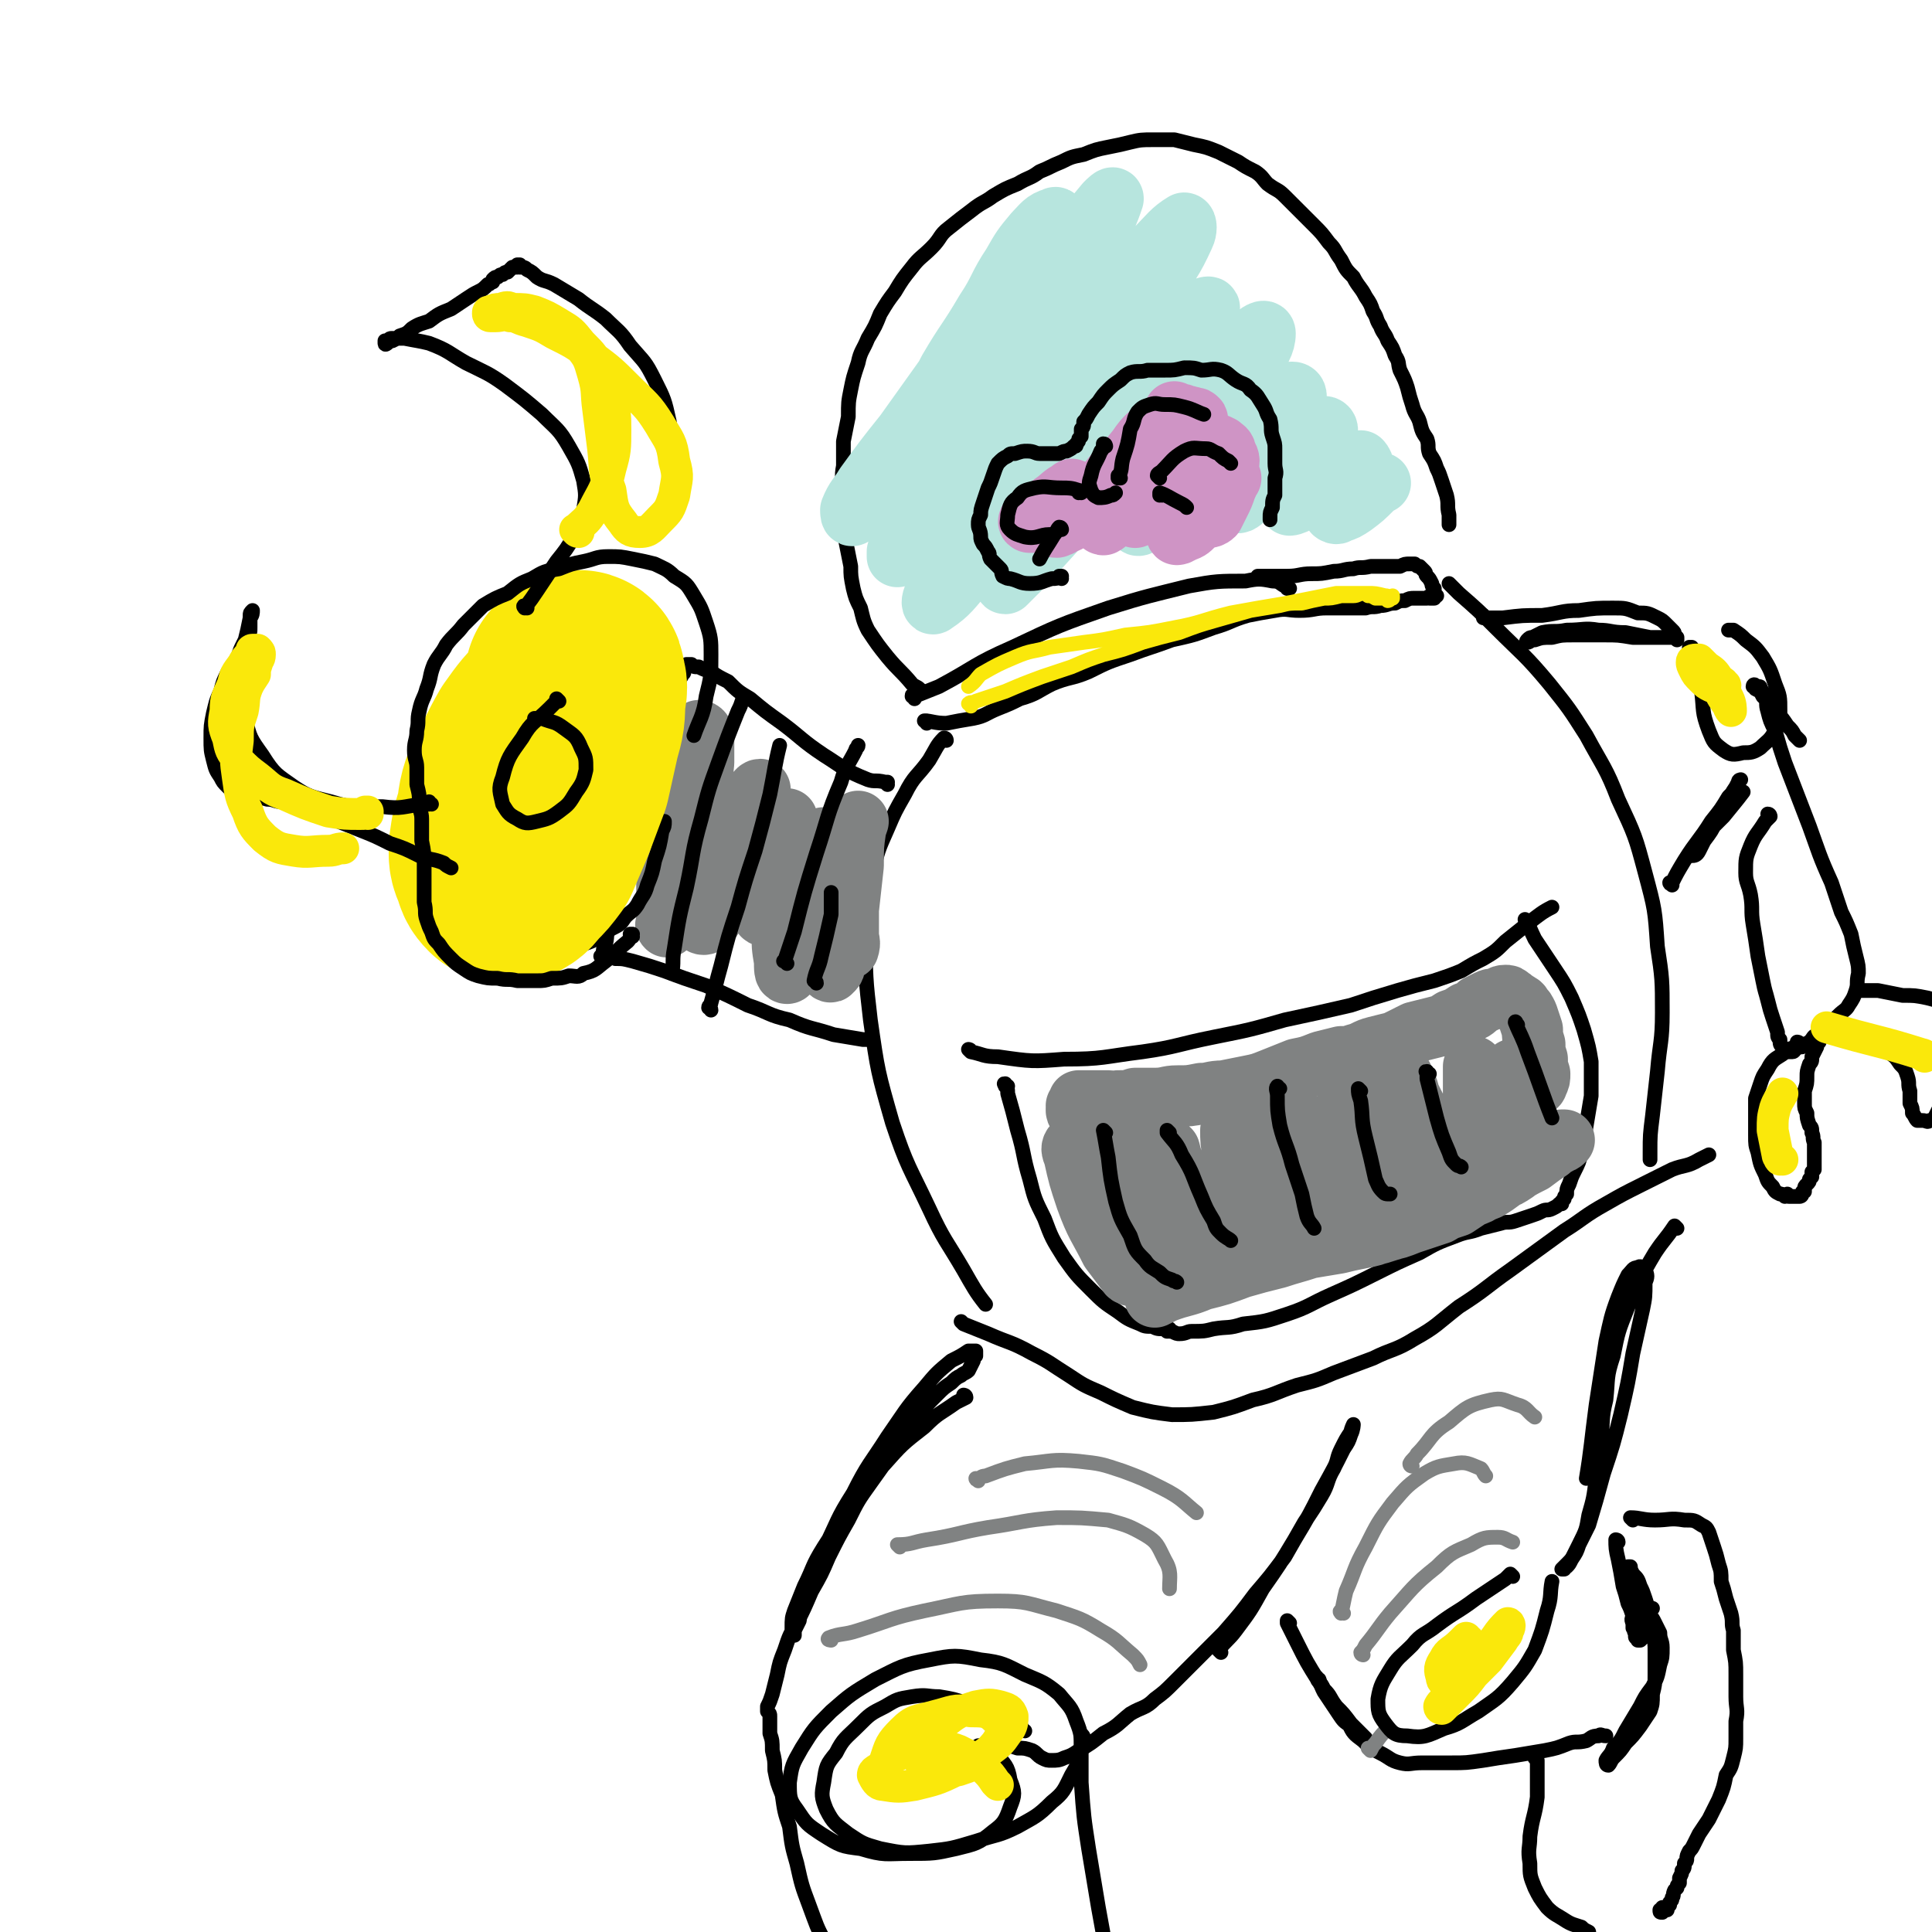 <svg viewBox='0 0 788 788' version='1.1' xmlns='http://www.w3.org/2000/svg' xmlns:xlink='http://www.w3.org/1999/xlink'><g fill='none' stroke='rgb(0,0,0)' stroke-width='6' stroke-linecap='round' stroke-linejoin='round'><path d='M373,285c0,-1 -1,-1 -1,-1 0,-1 0,0 1,0 5,-2 5,-2 10,-4 15,-8 14,-9 30,-16 19,-9 19,-9 39,-16 16,-5 17,-5 33,-9 11,-2 12,-2 23,-2 5,-1 6,-1 11,0 3,0 3,1 5,2 1,0 1,0 1,1 1,0 1,0 1,0 0,0 0,0 0,0 '/><path d='M378,295c0,-1 -1,-1 -1,-1 0,0 1,0 1,0 0,0 0,0 0,0 0,0 -1,0 -1,0 3,0 4,1 9,1 5,-1 5,-1 11,-2 5,-1 5,-2 10,-4 5,-2 5,-2 9,-4 7,-2 7,-3 13,-6 7,-3 8,-2 15,-5 8,-4 8,-4 17,-7 8,-3 9,-3 17,-6 9,-2 9,-2 17,-5 7,-2 7,-3 14,-5 5,-1 5,-1 11,-2 5,-1 5,0 10,0 6,0 6,-1 11,-1 4,0 4,0 9,0 4,0 4,0 7,0 3,-1 3,0 6,-1 3,0 3,-1 6,-1 2,-1 2,-1 4,-1 2,-1 2,-1 4,-1 2,0 2,0 3,0 1,0 1,0 2,0 1,-1 1,-1 1,0 1,0 1,0 2,0 0,0 0,0 0,0 0,0 0,0 0,0 0,-1 1,-1 1,-1 0,0 -1,0 -1,0 0,0 0,0 0,-1 0,0 0,0 0,-1 0,0 0,0 0,-1 -1,-1 -1,-1 -1,-2 -1,-2 -1,-2 -2,-3 -1,-1 0,-1 -1,-2 -1,-1 -1,-1 -2,-2 -1,0 -1,0 -2,-1 -1,0 -1,0 -2,0 -2,0 -2,0 -4,1 -3,0 -3,0 -5,0 -4,0 -4,0 -7,0 -4,1 -4,0 -7,1 -4,0 -4,1 -8,1 -5,1 -5,1 -9,1 -5,0 -5,1 -10,1 -3,0 -3,0 -7,0 -2,0 -2,0 -4,0 0,0 0,0 -1,0 '/><path d='M376,282c-1,0 -1,-1 -1,-1 -1,0 0,0 0,0 0,0 0,0 0,0 0,1 0,0 0,0 -1,0 0,1 0,0 -1,-1 -2,-1 -3,-2 -5,-6 -5,-5 -10,-11 -4,-5 -4,-5 -8,-11 -2,-4 -2,-5 -3,-9 -2,-4 -2,-4 -3,-8 -1,-5 -1,-5 -1,-9 -1,-5 -1,-5 -2,-10 0,-5 0,-5 -1,-10 0,-6 0,-6 0,-11 0,-5 -1,-5 0,-10 0,-5 0,-5 0,-10 1,-5 1,-5 2,-10 0,-6 0,-6 1,-11 1,-5 1,-5 3,-11 1,-5 2,-5 4,-10 3,-5 3,-5 5,-10 3,-5 3,-5 6,-9 3,-5 3,-5 7,-10 3,-4 4,-4 8,-8 4,-4 3,-5 7,-8 5,-4 5,-4 9,-7 5,-4 5,-3 9,-6 5,-3 5,-3 10,-5 5,-3 5,-2 9,-5 5,-2 4,-2 9,-4 4,-2 4,-2 9,-3 5,-2 5,-2 10,-3 5,-1 5,-1 9,-2 4,-1 5,-1 9,-1 4,0 4,0 9,0 4,1 4,1 8,2 5,1 5,1 10,3 4,2 4,2 8,4 3,2 3,2 7,4 3,2 3,3 5,5 4,3 4,2 7,5 3,3 3,3 6,6 3,3 3,3 6,6 3,3 3,3 6,7 3,3 2,3 5,7 2,4 2,4 5,7 2,4 3,4 5,8 2,3 2,3 3,6 2,3 1,3 3,6 1,3 2,3 3,6 2,3 2,3 3,6 2,3 1,3 2,6 2,4 2,4 3,7 1,4 1,4 2,7 1,4 2,4 3,7 1,4 1,4 3,7 1,3 0,3 1,6 2,3 2,3 3,6 1,2 1,2 2,5 1,3 1,3 2,6 1,4 0,4 1,8 0,2 0,2 0,4 '/></g>
<g fill='none' stroke='rgb(183,229,222)' stroke-width='25' stroke-linecap='round' stroke-linejoin='round'><path d='M373,182c0,0 0,-1 -1,-1 0,0 1,0 1,1 0,0 0,0 0,0 0,0 0,-1 -1,-1 0,0 1,1 1,1 2,-5 1,-6 3,-11 5,-10 6,-10 11,-20 7,-12 8,-12 15,-24 6,-9 5,-10 11,-19 4,-7 4,-7 9,-13 3,-3 4,-5 8,-6 1,-1 1,1 1,2 -2,6 -3,6 -7,12 -6,11 -6,11 -14,21 -10,13 -10,12 -21,25 -10,14 -10,14 -20,28 -8,10 -8,10 -16,21 -3,5 -4,5 -6,10 0,1 0,3 1,2 4,-2 5,-3 9,-7 10,-10 10,-10 18,-20 13,-15 13,-15 24,-30 13,-17 12,-17 24,-33 10,-13 10,-13 19,-25 4,-6 4,-6 9,-12 1,-1 3,-3 3,-2 -2,6 -3,8 -7,15 -8,15 -8,14 -16,28 -11,17 -11,17 -21,34 -11,17 -12,17 -23,34 -7,11 -7,11 -14,22 -4,5 -4,6 -7,11 0,1 0,2 0,2 4,-4 4,-5 8,-10 9,-11 9,-11 19,-23 13,-17 13,-17 26,-33 15,-18 15,-18 30,-35 11,-12 11,-12 22,-24 6,-6 7,-8 12,-11 1,0 1,3 0,5 -5,11 -6,11 -13,22 -12,19 -12,19 -25,37 -14,21 -15,20 -30,41 -11,15 -11,15 -23,31 -5,8 -6,8 -11,16 -1,2 -1,4 0,3 6,-4 7,-6 13,-13 13,-14 13,-15 26,-30 16,-18 16,-19 32,-37 13,-15 13,-15 26,-28 6,-7 6,-7 13,-12 1,-1 3,-1 2,0 -4,9 -5,10 -12,19 -11,17 -11,17 -24,34 -13,17 -13,16 -26,33 -8,9 -9,9 -17,19 -2,3 -5,7 -4,7 0,0 3,-3 7,-7 10,-11 10,-11 20,-22 15,-15 15,-15 30,-29 14,-15 14,-15 28,-29 8,-7 7,-7 16,-13 2,-2 5,-4 5,-2 0,4 -2,7 -6,13 -7,12 -8,12 -16,23 -8,12 -8,12 -16,23 -5,6 -5,6 -10,12 -2,3 -5,6 -4,7 0,1 3,-1 5,-3 8,-6 8,-6 14,-12 10,-10 10,-10 20,-19 8,-7 8,-8 16,-14 4,-4 5,-5 8,-6 2,0 2,2 1,4 -2,7 -3,7 -7,13 -4,9 -4,9 -9,17 -3,3 -3,3 -5,6 -2,2 -3,5 -2,5 1,0 3,-2 6,-5 5,-5 5,-5 11,-10 5,-6 5,-6 11,-11 3,-3 4,-4 7,-5 1,0 2,1 1,3 0,5 -1,5 -4,10 -2,5 -3,5 -6,10 -2,3 -2,3 -4,6 -1,1 -1,2 -1,3 1,0 3,-1 5,-2 4,-3 4,-3 8,-6 5,-3 5,-3 10,-6 3,-2 3,-3 6,-4 0,0 1,1 1,2 -1,3 -2,3 -4,6 -2,4 -2,4 -5,8 -1,2 -2,3 -3,5 0,0 1,1 2,0 3,-1 3,-1 6,-3 4,-3 4,-3 8,-7 1,-1 1,-1 3,-2 '/></g>
<g fill='none' stroke='rgb(0,0,0)' stroke-width='6' stroke-linecap='round' stroke-linejoin='round'><path d='M433,236c0,0 -1,-1 -1,-1 0,0 1,0 1,0 -2,1 -2,1 -4,1 -4,1 -4,2 -9,2 -4,0 -4,-1 -8,-2 -1,0 -1,0 -3,-1 -1,-2 0,-2 -1,-3 -1,-1 -1,-1 -2,-2 -1,-1 -1,-1 -2,-2 -1,-2 0,-2 -1,-3 -1,-2 -1,-2 -2,-3 -1,-2 -1,-2 -1,-3 0,-3 -1,-3 -1,-5 0,-2 0,-2 1,-4 0,-2 0,-2 1,-5 1,-3 1,-3 2,-6 1,-2 1,-2 2,-5 1,-3 1,-3 2,-5 2,-2 2,-2 4,-3 1,-1 1,-1 3,-1 3,-1 3,-1 5,-1 3,0 3,1 5,1 2,0 2,0 5,0 1,0 1,0 3,0 2,-1 2,-1 3,-1 2,-1 2,-1 3,-2 1,0 1,0 1,-1 1,-1 1,-1 1,-2 0,0 0,0 1,-1 0,-1 0,-1 0,-1 0,-1 0,-1 0,-2 1,-1 1,-1 1,-3 1,-1 1,-1 2,-3 2,-3 2,-3 4,-5 2,-3 2,-3 4,-5 2,-2 2,-2 5,-4 2,-2 2,-2 4,-3 3,-1 4,0 7,-1 3,0 3,0 7,0 4,0 4,0 8,-1 4,0 4,0 7,1 4,0 4,-1 8,0 3,1 3,2 6,4 3,2 4,1 6,4 3,2 3,3 5,6 2,3 1,3 3,6 1,4 0,4 1,7 1,3 1,3 1,5 0,3 0,3 0,6 0,3 1,3 0,6 0,3 0,3 0,7 -1,2 -1,2 -1,5 -1,2 -1,2 -1,4 0,1 0,1 0,1 '/></g>
<g fill='none' stroke='rgb(207,148,197)' stroke-width='25' stroke-linecap='round' stroke-linejoin='round'><path d='M421,213c-1,0 -1,-1 -1,-1 0,0 0,1 0,1 0,0 0,0 0,0 0,0 0,-1 0,-1 0,0 0,1 0,1 0,0 0,0 0,0 0,0 -1,0 0,-1 0,-1 1,0 3,-1 3,-3 3,-3 7,-6 3,-2 3,-3 7,-5 0,-1 1,0 1,1 0,3 -1,3 -3,6 -2,3 -2,2 -4,5 0,1 -1,1 -1,2 0,1 0,1 1,1 1,-1 1,0 2,-1 2,-1 3,-1 5,-3 4,-3 4,-4 8,-8 5,-5 5,-5 9,-10 5,-5 5,-5 9,-10 2,-3 3,-4 4,-5 0,0 0,1 0,2 -2,4 -2,4 -5,8 -3,7 -3,7 -6,13 -3,4 -3,4 -6,9 -1,2 -1,2 -1,3 -1,1 0,1 0,1 2,-1 2,-2 4,-4 3,-4 3,-4 6,-9 4,-4 4,-4 8,-9 3,-4 3,-4 6,-8 2,-2 3,-3 4,-4 1,0 1,1 0,2 -1,3 -1,3 -3,7 -2,5 -2,5 -5,10 -2,4 -2,4 -4,8 -1,1 -1,1 -2,2 -1,1 -1,2 -1,2 0,0 1,-2 2,-3 3,-3 3,-2 5,-5 4,-4 4,-4 8,-9 3,-3 3,-4 6,-7 2,-2 2,-3 4,-3 0,0 0,1 0,2 -1,4 -1,4 -3,8 -2,6 -2,6 -3,12 -1,4 -1,4 -2,8 0,2 -1,3 0,4 0,0 1,0 2,-1 3,-1 3,-1 5,-3 3,-4 3,-4 5,-8 3,-3 3,-3 6,-7 1,-1 1,-2 2,-3 1,-1 2,-1 2,-1 -1,1 -1,2 -2,4 -2,3 -2,3 -4,6 -1,2 -1,2 -2,3 0,2 -1,2 -1,3 0,0 1,0 2,-1 1,-2 1,-2 2,-4 2,-4 2,-4 3,-7 1,-4 1,-4 1,-8 0,-3 1,-3 -1,-6 0,-2 -1,-2 -2,-3 -2,-1 -2,-1 -4,-1 -1,-1 -1,0 -2,0 -1,-1 -2,0 -3,-1 0,-1 0,-1 0,-3 -1,-1 -1,-1 -1,-2 0,-1 0,-1 0,-1 1,-1 1,-1 0,-2 0,0 1,-1 0,-1 0,-1 -1,0 -1,0 -1,-1 -1,-1 -2,-1 -2,-1 -2,0 -3,-1 -2,0 -2,0 -3,-1 '/></g>
<g fill='none' stroke='rgb(0,0,0)' stroke-width='6' stroke-linecap='round' stroke-linejoin='round'><path d='M451,182c0,0 0,-1 -1,-1 0,1 0,2 -1,3 -2,5 -3,5 -4,10 -1,3 -1,3 0,6 1,2 1,2 3,3 2,0 3,0 5,-1 1,0 1,0 2,-1 '/><path d='M457,195c0,0 -1,-1 -1,-1 0,0 0,1 0,1 2,-4 1,-4 2,-8 2,-6 2,-6 3,-12 2,-3 1,-4 3,-7 2,-2 2,-2 5,-3 3,-1 3,0 6,0 4,0 4,0 8,1 4,1 5,2 8,3 '/><path d='M473,195c0,0 -1,-1 -1,-1 0,0 0,0 0,0 0,0 0,0 0,0 1,1 0,0 0,0 0,-1 1,-1 2,-2 4,-4 4,-5 9,-8 4,-2 4,-1 9,-1 2,0 2,1 5,2 2,2 2,2 4,3 0,0 0,0 1,1 '/><path d='M474,202c0,0 -1,0 -1,-1 0,0 0,1 0,1 0,0 0,0 0,0 1,0 0,0 0,-1 0,0 0,1 0,1 0,0 0,0 0,0 1,0 0,-1 0,-1 3,1 4,2 8,4 2,1 2,1 3,2 '/><path d='M441,201c0,0 -1,-1 -1,-1 0,0 0,0 0,1 0,0 0,0 0,0 1,0 1,-1 0,-1 -3,-1 -4,-1 -7,-1 -6,0 -6,-1 -11,0 -4,1 -5,1 -7,4 -3,2 -3,3 -4,7 0,3 -1,4 1,6 2,2 3,2 6,3 5,1 6,-1 10,-1 '/><path d='M433,216c0,0 -1,0 -1,-1 0,0 1,1 1,1 0,0 0,0 0,0 0,0 -1,0 -1,-1 0,0 1,1 1,1 0,0 0,0 0,0 0,0 0,-1 -1,-1 -1,1 -1,2 -2,3 -3,5 -4,6 -6,10 '/><path d='M386,302c0,0 0,-1 -1,-1 0,0 1,0 1,1 0,0 0,0 0,0 0,0 0,-1 -1,-1 -3,3 -3,4 -6,9 -5,7 -6,6 -10,14 -4,7 -4,7 -7,14 -4,9 -4,9 -6,18 -2,12 -3,12 -3,25 0,17 0,18 2,35 3,21 3,21 9,42 6,18 7,18 15,35 6,13 7,13 14,25 4,7 5,9 9,14 '/><path d='M592,239c0,0 -1,-1 -1,-1 1,1 2,2 4,4 8,7 8,7 15,14 11,11 12,11 22,23 8,10 8,10 15,21 7,13 8,13 13,26 7,15 7,15 11,30 4,15 4,15 5,30 2,13 2,14 2,27 0,12 -1,12 -2,24 -1,9 -1,9 -2,18 -1,8 -1,8 -1,15 0,2 0,2 0,3 '/><path d='M396,429c0,0 -1,-1 -1,-1 0,0 1,0 1,1 0,0 0,0 0,0 5,1 5,2 11,2 14,2 14,2 27,1 16,0 16,-1 32,-3 14,-2 14,-3 29,-6 15,-3 15,-3 29,-7 14,-3 14,-3 27,-6 9,-3 9,-3 19,-6 7,-2 7,-2 15,-4 6,-2 6,-2 11,-4 5,-3 5,-3 9,-5 5,-3 5,-3 9,-7 5,-4 5,-4 10,-8 4,-3 5,-4 9,-6 '/><path d='M411,443c-1,0 -1,-1 -1,-1 -1,0 0,0 0,1 0,0 0,0 0,0 1,1 1,1 1,3 2,7 2,7 4,15 3,10 2,10 5,20 2,8 2,8 6,16 3,8 3,8 8,16 5,7 5,7 11,13 5,5 5,5 11,9 4,3 4,3 9,5 2,1 2,1 5,1 2,1 2,1 5,1 0,0 1,0 1,0 0,0 0,1 0,1 1,0 1,0 1,-1 0,0 0,0 0,0 0,0 0,0 0,0 0,0 0,0 0,0 1,1 0,1 0,1 1,0 1,0 1,0 2,1 2,1 3,1 3,0 3,-1 5,-1 5,0 5,0 9,-1 6,-1 6,0 12,-2 9,-1 9,-1 18,-4 9,-3 9,-4 18,-8 9,-4 9,-4 19,-9 8,-4 8,-4 17,-8 7,-4 7,-4 15,-7 5,-2 5,-1 10,-3 4,-1 4,-1 8,-2 3,-1 3,0 6,-1 3,-1 3,-1 6,-2 3,-1 3,-1 5,-2 2,-1 2,0 4,-1 2,-1 2,-1 3,-2 0,0 1,0 1,0 0,-1 0,-1 0,-1 1,-1 1,-1 1,-1 0,-1 0,-1 1,-2 0,-2 0,-2 1,-4 1,-3 1,-3 2,-5 2,-4 2,-4 3,-8 1,-5 1,-5 2,-11 1,-6 1,-6 2,-12 0,-7 0,-7 0,-14 -1,-6 -1,-6 -3,-13 -2,-6 -2,-6 -5,-13 -3,-6 -3,-6 -7,-12 -4,-6 -4,-6 -8,-12 -2,-4 -2,-5 -4,-8 '/></g>
<g fill='none' stroke='rgb(128,130,130)' stroke-width='25' stroke-linecap='round' stroke-linejoin='round'><path d='M439,468c-1,0 -1,-1 -1,-1 -1,1 -1,2 0,4 2,9 2,9 5,18 4,11 5,11 10,21 3,4 3,4 6,8 1,1 1,2 2,2 1,1 2,0 2,-1 0,-2 0,-2 0,-5 0,-5 -1,-5 -1,-10 -1,-7 -1,-7 -2,-14 -1,-7 -1,-7 -2,-15 0,-4 -1,-4 -1,-8 0,0 0,-1 1,0 1,3 2,3 3,7 3,6 3,6 5,12 3,6 3,6 7,11 2,3 2,3 5,6 1,1 1,2 2,3 1,0 2,0 2,0 0,-2 -1,-2 -1,-5 -1,-5 -1,-5 -2,-11 -1,-6 -1,-6 -2,-13 0,-4 -1,-4 -1,-8 0,0 0,0 1,0 1,4 1,4 3,9 3,7 3,7 6,14 3,7 3,7 7,14 2,3 2,3 5,6 2,2 2,3 3,3 2,-1 2,-1 3,-3 1,-4 0,-4 0,-8 0,-8 0,-8 0,-17 -1,-8 -1,-8 -1,-16 -1,-5 -1,-6 -1,-10 0,0 1,0 1,1 1,4 0,5 1,9 2,7 2,8 4,15 2,6 2,6 5,12 2,3 2,3 4,5 2,2 3,3 4,2 2,0 3,-1 3,-3 2,-5 1,-5 1,-11 0,-10 -1,-10 -1,-21 -1,-7 -1,-7 -1,-15 0,-4 0,-7 0,-9 1,0 1,2 2,4 2,6 2,6 4,11 3,7 2,7 6,14 2,5 2,5 6,10 1,2 2,3 4,3 2,1 3,1 4,0 1,-2 1,-3 1,-6 1,-6 0,-7 0,-13 0,-7 0,-7 0,-15 0,-3 -1,-4 0,-7 0,-1 1,-1 1,-1 2,4 1,5 3,10 1,6 1,6 3,12 2,6 2,6 5,12 2,2 2,2 5,3 1,1 2,1 3,1 2,-2 2,-3 2,-5 1,-6 0,-6 0,-12 0,-9 0,-9 0,-17 0,-4 -1,-4 0,-7 0,-2 0,-4 0,-4 1,2 2,4 3,8 3,6 3,6 6,12 3,5 3,5 7,10 2,3 2,3 5,5 2,1 3,1 4,0 2,-1 2,-2 3,-4 1,-5 1,-5 1,-10 0,-6 0,-6 0,-13 0,-5 0,-5 0,-10 0,-1 0,-2 0,-2 1,2 1,3 2,6 2,5 2,5 4,9 2,4 3,4 5,7 1,2 1,2 2,3 1,1 2,1 3,1 1,-1 0,-2 1,-3 0,-3 -1,-3 -1,-6 0,-5 0,-5 0,-9 0,-3 0,-3 0,-6 0,-1 0,-1 1,-1 0,-1 1,0 2,1 1,2 1,2 2,3 1,1 1,1 2,2 1,0 1,1 2,1 1,0 1,-1 1,-1 1,-2 1,-2 1,-4 -1,-3 -1,-3 -1,-6 -1,-3 -1,-3 -1,-6 -1,-3 -1,-4 -1,-6 -1,-3 -1,-3 -2,-6 -1,-2 -1,-2 -2,-3 -1,-2 -1,-1 -2,-2 -2,-1 -1,-1 -3,-2 -1,-1 -1,-1 -2,-1 -2,0 -2,1 -3,1 -2,1 -2,0 -4,1 -2,1 -2,1 -4,2 -2,2 -2,2 -5,3 -3,2 -3,2 -6,3 -3,2 -3,2 -7,3 -4,1 -4,1 -8,2 -4,2 -4,2 -8,4 -4,1 -4,1 -8,2 -4,1 -4,2 -8,3 -3,1 -3,1 -6,1 -4,1 -4,1 -8,2 -5,2 -5,2 -10,3 -5,2 -5,2 -10,4 -5,2 -5,2 -10,3 -5,1 -5,1 -10,2 -5,0 -5,1 -9,1 -5,1 -5,1 -10,1 -4,0 -4,1 -9,1 -4,0 -4,0 -8,0 -3,1 -3,1 -7,1 -2,1 -2,0 -4,0 -2,0 -2,0 -4,0 -1,0 -1,0 -2,0 -1,0 -1,0 -3,0 0,0 0,0 -1,0 -1,0 -1,0 -2,0 0,0 0,0 0,1 0,0 0,0 -1,1 0,1 1,1 0,1 0,1 0,1 0,1 0,1 1,0 1,1 0,0 0,0 1,1 0,2 0,2 1,3 1,3 1,3 1,5 1,3 1,3 2,5 1,4 1,4 2,7 1,3 1,3 2,6 1,3 1,3 3,5 1,3 1,3 3,6 1,2 1,2 3,4 1,3 1,3 4,5 2,3 2,2 5,4 4,2 4,3 8,4 4,2 4,2 9,3 5,1 5,1 10,1 4,0 4,0 7,0 4,0 4,-1 7,-2 2,0 3,0 5,0 2,-1 2,-1 5,-1 2,-1 2,-1 5,-2 2,0 2,0 5,-1 3,0 3,0 6,0 2,0 2,0 5,0 3,-1 3,-1 6,-1 4,-1 4,-1 7,-1 4,-1 4,-1 7,-1 4,-1 4,-1 7,-2 4,-1 4,-2 8,-3 3,-1 3,-1 7,-3 3,-1 3,-1 7,-2 3,-1 3,-1 6,-2 3,-2 3,-2 6,-4 3,-1 3,-1 6,-3 3,-2 3,-2 6,-4 3,-1 3,-1 6,-3 2,-2 2,-2 5,-4 2,-1 2,-1 5,-3 1,-1 1,-1 3,-2 2,-1 2,-1 3,-2 1,0 1,0 2,-1 1,0 1,0 1,-1 1,0 1,0 1,0 0,0 0,0 0,0 0,0 0,0 0,0 -1,1 -1,1 -2,1 -2,1 -2,1 -4,3 -3,2 -3,2 -7,5 -4,2 -4,2 -9,5 -5,3 -4,3 -9,6 -5,2 -5,2 -10,4 -5,3 -5,3 -10,6 -6,2 -6,2 -12,4 -5,2 -5,2 -10,3 -5,2 -5,2 -10,3 -5,1 -5,1 -9,2 -6,1 -6,1 -12,2 -6,2 -7,2 -13,4 -8,2 -8,2 -15,4 -8,3 -8,3 -16,5 -7,3 -7,2 -15,5 -2,1 -2,1 -4,2 '/></g>
<g fill='none' stroke='rgb(0,0,0)' stroke-width='6' stroke-linecap='round' stroke-linejoin='round'><path d='M451,462c0,0 0,0 -1,-1 0,0 1,1 1,1 0,0 0,0 0,0 0,0 -1,-1 -1,-1 1,5 1,6 2,11 1,9 1,9 3,18 2,7 2,7 6,14 2,6 2,6 6,10 2,3 3,3 6,5 2,2 2,2 5,3 1,1 1,0 2,1 '/><path d='M477,462c0,0 -1,-1 -1,-1 0,0 0,0 0,1 0,0 0,0 0,0 3,4 4,4 6,9 5,8 4,8 8,17 2,5 2,5 5,10 1,3 1,3 3,5 2,2 3,2 4,3 '/><path d='M522,444c0,0 -1,0 -1,-1 0,0 0,1 0,1 0,0 0,0 0,0 1,0 0,-1 0,-1 -1,1 0,2 0,4 0,6 0,6 1,12 2,8 3,8 5,16 2,6 2,6 4,12 1,5 1,5 2,9 1,3 2,3 3,5 '/><path d='M555,445c0,0 -1,-1 -1,-1 0,2 0,2 1,5 1,7 0,7 2,15 2,8 2,8 4,17 1,2 1,3 3,5 1,1 1,1 3,1 '/><path d='M583,438c-1,0 -1,-1 -1,-1 -1,0 0,0 0,1 0,1 0,1 0,2 2,8 2,8 4,16 2,7 2,7 5,14 1,3 1,3 3,5 1,1 1,0 2,1 '/><path d='M619,418c0,0 -1,-1 -1,-1 0,0 0,0 0,0 0,0 0,0 0,0 1,1 0,-1 0,0 2,5 3,6 5,12 5,13 6,17 10,27 '/></g>
<g fill='none' stroke='rgb(250,232,11)' stroke-width='6' stroke-linecap='round' stroke-linejoin='round'><path d='M396,288c0,-1 -1,-1 -1,-1 1,-1 2,0 3,-1 6,-2 6,-2 12,-4 7,-3 7,-3 15,-6 6,-2 6,-2 12,-4 7,-3 7,-3 13,-5 8,-2 8,-2 16,-5 7,-2 7,-2 15,-4 8,-3 8,-3 15,-5 7,-2 7,-2 14,-4 6,-1 6,-1 12,-2 4,-1 4,-1 9,-1 4,-1 4,-1 9,-2 3,0 3,0 7,-1 2,0 2,0 5,0 2,0 2,-1 4,-1 1,0 1,0 2,1 2,0 1,0 3,1 1,0 1,0 1,0 2,0 2,0 3,0 0,0 0,0 1,1 0,0 1,0 1,-1 0,0 0,0 0,0 0,0 1,0 1,0 0,0 0,0 0,-1 0,0 0,1 -1,1 -1,-1 -1,-1 -2,-1 -4,-1 -4,-1 -7,-1 -7,0 -7,0 -13,0 -10,2 -10,2 -20,4 -12,2 -12,2 -23,4 -12,3 -12,4 -23,6 -10,2 -10,2 -20,3 -9,2 -9,2 -17,3 -7,1 -7,1 -14,2 -7,2 -7,1 -14,4 -7,3 -7,3 -14,7 -2,2 -2,3 -5,5 '/></g>
<g fill='none' stroke='rgb(0,0,0)' stroke-width='6' stroke-linecap='round' stroke-linejoin='round'><path d='M362,320c0,0 -1,-1 -1,-1 0,0 0,0 1,0 0,0 0,0 0,0 0,1 -1,0 -1,0 0,0 0,0 1,0 0,0 0,0 0,0 0,1 0,0 -1,0 -4,-1 -4,0 -7,-1 -10,-4 -10,-5 -18,-10 -9,-6 -9,-7 -17,-13 -7,-5 -7,-5 -13,-10 -5,-3 -5,-3 -9,-7 -4,-2 -4,-2 -7,-4 -3,-1 -3,-1 -5,-2 -2,0 -2,0 -3,-1 -1,0 -1,0 -1,0 0,0 0,0 -1,0 0,0 0,0 0,0 0,0 0,0 0,0 0,1 0,1 0,1 0,0 0,0 -1,1 0,1 0,1 0,1 0,1 -1,1 -1,1 0,1 0,1 -1,2 0,0 0,0 0,1 0,0 0,0 0,0 '/><path d='M356,425c0,0 -1,-1 -1,-1 0,0 0,0 1,0 0,0 0,0 0,0 0,1 0,0 -1,0 -1,0 -1,0 -3,0 -6,-1 -6,-1 -12,-2 -9,-3 -9,-2 -18,-6 -9,-2 -8,-3 -17,-6 -8,-4 -8,-4 -17,-8 -9,-3 -9,-3 -17,-6 -6,-2 -6,-2 -13,-4 -4,-1 -4,-1 -7,-1 -2,-1 -2,0 -3,0 -1,0 -1,0 -1,-1 0,0 0,0 -1,0 0,0 0,1 0,1 0,0 0,-1 0,-1 0,0 -1,0 -1,0 0,0 0,0 0,0 1,0 1,-1 1,-1 0,-2 0,-2 1,-4 1,-4 0,-4 1,-9 1,-7 1,-7 3,-15 1,-9 1,-9 3,-19 2,-9 2,-9 4,-19 2,-8 2,-8 4,-16 2,-6 2,-6 4,-11 1,-5 1,-5 3,-9 1,-2 1,-1 3,-3 '/></g>
<g fill='none' stroke='rgb(128,130,130)' stroke-width='25' stroke-linecap='round' stroke-linejoin='round'><path d='M272,354c0,-1 -1,-2 -1,-1 0,0 1,1 1,2 0,6 0,7 0,13 0,4 0,4 0,8 0,1 -1,1 0,2 0,0 0,0 0,0 0,-1 0,-1 0,-2 1,-2 1,-2 1,-4 1,-5 1,-5 2,-11 1,-7 1,-7 2,-15 1,-9 0,-9 1,-17 1,-9 1,-9 3,-17 1,-5 1,-5 3,-10 0,-2 0,-3 1,-4 1,0 2,1 2,3 0,5 0,5 0,10 -1,10 -1,10 -2,20 0,11 -1,11 -1,21 0,8 0,8 0,16 0,4 0,4 1,7 0,1 1,2 2,2 1,0 2,-1 3,-2 2,-3 2,-3 3,-7 3,-7 3,-7 5,-14 2,-8 2,-9 5,-17 2,-5 1,-6 4,-11 1,-2 2,-4 3,-4 0,0 0,1 0,2 1,6 1,6 1,12 0,8 0,8 0,16 0,7 0,7 0,13 0,4 -1,4 0,7 0,1 0,2 1,1 0,0 1,-1 1,-2 2,-5 1,-5 3,-9 1,-7 1,-7 2,-13 1,-5 1,-5 2,-10 1,-3 1,-5 1,-5 0,0 0,2 0,5 -1,9 -1,9 -1,18 -1,11 -1,11 -1,22 0,7 0,7 1,13 0,3 0,5 1,5 1,0 1,-2 2,-3 1,-5 1,-5 2,-10 2,-8 2,-8 4,-16 2,-8 1,-8 3,-17 1,-3 1,-3 3,-7 0,-1 1,-3 1,-2 1,4 0,6 0,12 0,10 0,10 0,20 0,7 0,7 1,14 0,4 -1,4 0,7 1,1 2,2 2,1 2,-1 1,-2 2,-5 1,-6 1,-6 2,-12 1,-9 1,-9 3,-17 1,-9 0,-9 2,-18 0,-4 1,-6 2,-9 0,0 -1,2 -1,3 -1,7 -1,7 -1,15 -1,9 -1,9 -2,18 0,5 0,5 0,10 0,3 1,3 0,6 0,0 0,-1 0,-1 '/></g>
<g fill='none' stroke='rgb(0,0,0)' stroke-width='6' stroke-linecap='round' stroke-linejoin='round'><path d='M275,397c-1,0 -1,0 -1,-1 0,0 0,1 0,1 1,-5 0,-5 1,-10 2,-13 2,-13 5,-25 3,-14 2,-14 6,-28 3,-12 3,-12 7,-23 4,-11 4,-11 8,-21 1,-2 1,-2 2,-5 '/><path d='M290,412c0,-1 -1,-1 -1,-1 0,-1 1,-1 1,-2 2,-7 2,-8 4,-15 3,-12 3,-12 7,-24 3,-11 3,-11 7,-23 3,-11 3,-11 6,-23 2,-10 2,-12 4,-20 '/><path d='M321,393c-1,-1 -1,-1 -1,-1 -1,0 0,0 0,0 0,0 0,0 0,0 0,0 0,0 0,0 -1,0 0,0 0,0 0,0 0,0 0,0 2,-6 2,-6 4,-12 4,-16 4,-16 9,-32 5,-15 4,-15 10,-29 2,-7 3,-7 6,-13 0,-1 1,-1 1,-2 '/><path d='M333,401c0,-1 -1,-1 -1,-1 1,-5 2,-5 3,-10 2,-8 2,-8 4,-17 0,-4 0,-4 0,-9 '/><path d='M274,266c0,0 -1,-1 -1,-1 0,0 1,1 1,1 -2,-3 -1,-4 -4,-7 -3,-4 -3,-4 -7,-7 -4,-2 -5,-1 -9,-3 -4,-2 -4,-2 -7,-3 -3,-1 -3,-1 -7,-2 -3,-1 -3,-1 -7,-1 -1,-1 -1,0 -2,0 -2,0 -2,0 -4,0 -3,1 -3,0 -5,2 -4,1 -4,1 -7,4 -4,3 -4,3 -7,6 -4,4 -4,4 -7,9 -4,5 -4,5 -6,11 -3,6 -3,6 -6,12 -2,7 -2,7 -4,14 -3,9 -3,9 -5,19 -2,14 -3,14 -2,28 0,9 1,9 3,17 3,7 3,7 7,12 3,5 3,5 7,9 4,3 5,3 10,4 5,1 5,1 11,1 7,-1 7,-1 14,-3 6,-1 5,-2 11,-4 4,-2 5,-2 8,-5 4,-2 4,-2 6,-5 3,-3 3,-2 5,-5 2,-4 3,-4 4,-8 2,-5 2,-5 3,-10 2,-6 2,-6 3,-12 1,-2 1,-2 1,-4 '/></g>
<g fill='none' stroke='rgb(250,232,11)' stroke-width='85' stroke-linecap='round' stroke-linejoin='round'><path d='M235,285c-1,-1 -1,-1 -1,-1 -1,-1 0,0 0,0 0,0 0,0 0,0 -4,3 -4,3 -7,6 -6,6 -6,6 -11,13 -4,7 -4,8 -8,15 -3,7 -3,7 -4,15 -2,6 -2,6 -3,13 0,4 0,4 2,8 0,2 1,3 2,4 2,0 2,0 4,0 2,-1 2,-2 4,-4 3,-3 3,-3 6,-7 3,-7 3,-7 6,-14 3,-8 3,-8 6,-16 2,-9 2,-9 4,-18 2,-7 2,-7 2,-15 1,-3 1,-4 0,-7 0,-1 0,-2 -1,-2 -2,0 -2,2 -4,2 '/></g>
<g fill='none' stroke='rgb(0,0,0)' stroke-width='6' stroke-linecap='round' stroke-linejoin='round'><path d='M258,382c0,-1 -1,-1 -1,-1 0,0 1,0 1,0 -1,1 -1,2 -2,3 -5,4 -4,4 -9,8 -4,3 -4,4 -9,5 -2,2 -3,1 -6,1 -3,1 -3,1 -7,1 -3,1 -3,1 -6,1 -4,0 -4,0 -8,0 -4,-1 -4,0 -8,-1 -4,0 -4,0 -8,-1 -3,-1 -3,-1 -6,-3 -3,-2 -3,-2 -5,-4 -3,-3 -3,-3 -5,-6 -2,-2 -2,-2 -3,-5 -1,-2 -1,-2 -2,-5 -1,-3 0,-3 -1,-7 0,-3 0,-3 0,-7 0,-4 0,-4 0,-8 0,-5 0,-5 -1,-10 0,-4 0,-4 0,-9 0,-3 -1,-3 -1,-7 0,-3 0,-3 -1,-7 0,-3 0,-3 0,-7 0,-3 -1,-3 -1,-7 0,-4 1,-4 1,-8 1,-4 0,-4 1,-8 1,-5 2,-5 3,-9 2,-5 1,-5 3,-10 2,-4 3,-4 5,-8 3,-4 4,-4 7,-8 4,-4 4,-4 8,-8 5,-3 5,-3 10,-5 5,-4 5,-4 10,-6 5,-3 5,-3 11,-4 5,-2 5,-2 10,-3 5,-1 5,-2 10,-2 5,0 5,0 10,1 5,1 5,1 9,2 4,2 5,2 8,5 5,3 5,3 8,8 3,5 3,5 5,11 2,6 2,7 2,13 0,9 0,9 -2,17 -1,8 -3,10 -5,16 '/><path d='M228,286c0,0 -1,-1 -1,-1 0,0 0,1 0,1 -1,1 -1,1 -3,3 -6,6 -7,5 -11,12 -5,7 -6,8 -8,16 -2,5 -1,6 0,11 2,3 2,4 6,6 3,2 4,2 8,1 4,-1 5,-1 9,-4 4,-3 4,-3 7,-8 3,-4 3,-5 4,-9 0,-5 0,-5 -2,-9 -2,-5 -3,-5 -7,-8 -4,-3 -4,-2 -9,-4 -1,0 -1,0 -3,0 '/><path d='M215,248c-1,0 -1,0 -1,-1 -1,0 0,1 0,1 0,0 0,0 0,0 3,-4 3,-4 5,-7 4,-6 4,-6 8,-12 4,-5 4,-5 7,-10 2,-6 3,-6 4,-11 1,-6 1,-6 0,-12 -2,-7 -2,-7 -6,-14 -4,-7 -5,-7 -11,-13 -7,-6 -7,-6 -15,-12 -7,-5 -8,-5 -16,-9 -7,-4 -7,-5 -15,-8 -4,-1 -5,-1 -10,-2 -2,0 -2,0 -5,0 -1,0 -1,0 -2,1 -1,0 -1,0 -1,0 0,0 0,0 0,0 0,0 0,0 0,1 0,0 0,0 0,0 0,0 0,0 0,0 0,0 0,0 0,0 0,0 0,0 0,0 0,1 1,0 1,0 0,0 0,0 0,0 0,0 0,0 0,0 1,-1 1,-1 2,-1 2,-1 2,-1 3,-2 3,-1 3,-1 5,-3 3,-2 4,-2 7,-3 4,-3 4,-3 9,-5 3,-2 3,-2 6,-4 3,-2 3,-2 5,-3 2,-1 2,-1 4,-3 1,0 1,-1 2,-1 0,-1 0,-1 0,-1 1,-1 1,-1 2,-1 1,-1 1,-1 2,-1 1,-1 1,-1 2,-1 1,-1 1,-1 2,-2 1,0 1,0 2,0 1,-1 1,-1 1,-1 0,0 0,0 0,0 -1,0 -1,0 -1,0 0,0 0,0 0,0 0,0 0,0 0,0 1,1 1,0 1,1 2,0 2,0 3,1 2,1 2,1 4,3 3,2 3,1 7,3 5,3 5,3 10,6 5,4 6,4 11,8 5,5 6,5 10,11 6,7 6,6 10,14 4,8 4,8 6,17 1,9 1,9 1,18 -1,8 -1,8 -3,16 -1,6 -2,7 -4,12 '/><path d='M176,328c-1,0 -1,-1 -1,-1 0,0 0,0 0,1 -1,0 -2,0 -3,0 -8,1 -8,2 -16,1 -11,0 -11,1 -21,-2 -8,-2 -9,-2 -15,-6 -7,-5 -8,-5 -13,-13 -5,-7 -5,-7 -7,-15 -2,-9 -2,-9 -2,-18 0,-7 1,-7 2,-14 1,-4 1,-4 2,-9 1,-1 1,-2 1,-3 0,0 0,0 0,0 -1,1 -1,1 -1,2 0,1 0,1 0,2 0,1 0,1 0,3 0,2 0,2 -1,3 -1,2 -1,2 -2,4 -1,2 -1,2 -2,5 -2,3 -2,3 -4,6 -2,4 -2,4 -3,8 -2,4 -2,5 -3,9 -1,5 -1,5 -1,10 0,5 0,5 1,9 1,4 1,4 3,7 1,2 1,2 3,4 2,2 2,2 4,3 3,1 3,1 6,1 3,1 3,0 6,1 3,0 3,1 6,1 3,1 4,1 7,2 4,1 4,1 7,2 4,2 4,2 9,4 5,2 5,2 10,4 5,2 5,2 11,5 6,2 6,2 12,5 5,2 5,1 10,3 1,1 1,1 3,2 '/></g>
<g fill='none' stroke='rgb(250,232,11)' stroke-width='13' stroke-linecap='round' stroke-linejoin='round'><path d='M150,332c0,0 -1,-1 -1,-1 0,0 1,0 1,0 -1,1 -1,1 -3,1 -6,0 -7,0 -13,-1 -9,-3 -9,-3 -18,-7 -6,-2 -6,-3 -11,-7 -4,-3 -4,-3 -8,-7 -3,-4 -3,-4 -4,-9 -2,-5 -2,-6 -1,-11 0,-6 1,-6 3,-11 1,-4 1,-4 4,-8 1,-2 1,-2 3,-4 1,-1 0,-2 1,-2 1,0 2,0 2,0 1,1 1,1 1,2 0,2 -1,2 -1,3 -1,3 -1,3 -1,5 -2,3 -2,3 -3,5 -2,5 -1,5 -2,10 -2,6 -2,6 -2,12 -1,8 -1,8 0,15 1,7 1,8 4,14 2,6 3,7 7,11 5,4 6,4 12,5 6,1 7,0 14,0 3,0 3,-1 6,-1 '/><path d='M236,217c-1,0 -1,-1 -1,-1 -1,0 0,0 0,0 0,0 0,0 0,0 4,-4 4,-3 7,-8 4,-8 5,-8 7,-17 2,-7 2,-8 2,-16 0,-6 0,-6 -2,-13 -1,-6 -1,-6 -4,-11 -3,-6 -3,-6 -8,-11 -4,-5 -4,-5 -9,-8 -5,-3 -5,-3 -10,-5 -4,-1 -4,-1 -9,-1 -2,-1 -2,-1 -5,0 -2,0 -2,0 -4,1 -1,0 -1,0 -1,1 0,0 0,1 1,1 1,0 1,0 2,0 3,0 3,-1 6,0 3,0 3,1 7,2 6,2 6,2 11,5 8,4 8,4 15,9 8,6 8,6 15,13 7,7 8,7 13,15 4,7 5,7 6,15 2,7 1,7 0,14 -2,6 -2,6 -6,10 -3,3 -4,5 -8,5 -4,0 -5,-1 -7,-4 -4,-5 -4,-6 -5,-13 -3,-8 -2,-8 -3,-17 -1,-8 -1,-8 -2,-16 -1,-7 0,-7 -2,-14 -2,-7 -2,-7 -6,-12 -3,-5 -4,-4 -9,-8 -1,-1 -1,0 -3,-1 '/></g>
<g fill='none' stroke='rgb(0,0,0)' stroke-width='6' stroke-linecap='round' stroke-linejoin='round'><path d='M393,540c0,0 -1,-1 -1,-1 0,0 1,1 1,1 0,0 0,0 0,0 5,2 5,2 10,4 9,4 9,3 18,8 8,4 7,4 15,9 6,4 6,4 13,7 6,3 6,3 13,6 8,2 8,2 16,3 8,0 8,0 17,-1 8,-2 8,-2 16,-5 9,-2 9,-3 18,-6 8,-2 8,-2 15,-5 8,-3 8,-3 16,-6 8,-4 9,-3 17,-8 9,-5 9,-6 18,-13 11,-7 11,-8 21,-15 11,-8 11,-8 22,-16 8,-5 8,-6 17,-11 7,-4 7,-4 15,-8 6,-3 6,-3 12,-6 5,-2 6,-1 11,-4 2,-1 2,-1 4,-2 '/><path d='M394,570c0,0 -1,-1 -1,-1 0,0 1,0 1,1 -2,1 -2,1 -4,2 -7,5 -7,4 -13,10 -9,7 -9,7 -17,16 -7,8 -7,8 -13,17 -5,8 -6,8 -11,16 -5,8 -4,8 -8,16 -2,5 -2,5 -4,10 -1,3 -1,3 -1,7 0,1 0,1 0,2 0,1 0,1 0,1 0,0 0,0 0,0 1,0 1,0 1,0 0,0 0,-1 0,-2 1,-2 1,-2 2,-4 1,-6 1,-6 3,-11 3,-9 3,-9 7,-18 6,-12 5,-12 12,-23 6,-12 7,-12 14,-23 7,-10 7,-11 15,-20 5,-6 5,-6 11,-11 4,-2 4,-2 7,-4 1,0 2,0 3,0 0,1 0,1 0,2 -1,1 -1,1 -1,2 -1,2 -1,2 -2,4 -1,1 -2,1 -3,2 -2,1 -2,1 -4,3 -3,2 -3,2 -6,5 -4,4 -4,4 -8,9 -5,6 -4,6 -9,13 -5,7 -5,7 -10,14 -5,7 -5,7 -9,15 -4,7 -4,7 -8,15 -3,7 -3,7 -7,14 -3,7 -3,7 -6,13 -3,5 -3,5 -5,11 -2,5 -2,5 -3,10 -1,4 -1,4 -2,8 -1,3 -1,3 -2,5 0,0 0,0 0,0 0,0 0,0 0,0 0,1 0,1 0,1 0,0 0,0 0,1 1,1 1,1 1,2 0,4 0,4 0,7 1,3 1,3 1,7 1,4 1,4 1,8 1,5 1,5 3,10 1,7 1,7 3,13 1,8 1,8 3,15 2,9 2,9 5,17 3,8 3,9 7,16 2,7 2,7 6,13 2,4 2,4 4,8 2,3 2,3 4,7 2,4 2,5 3,8 '/><path d='M498,674c0,0 -1,-1 -1,-1 3,-4 4,-4 7,-8 6,-8 6,-8 11,-17 7,-10 7,-10 13,-20 6,-10 6,-10 11,-20 5,-9 5,-9 9,-17 2,-3 2,-3 3,-6 1,-2 1,-4 1,-4 0,0 -1,2 -1,3 -2,3 -2,3 -4,7 -2,4 -1,4 -3,8 -3,5 -2,6 -5,11 -3,5 -3,5 -7,11 -4,7 -4,7 -8,14 -6,8 -6,8 -12,15 -6,8 -6,8 -13,16 -5,5 -5,5 -11,11 -4,4 -4,4 -9,9 -4,4 -4,4 -8,7 -4,4 -5,3 -10,6 -5,4 -5,5 -11,8 -5,4 -5,4 -10,7 -3,2 -3,2 -6,3 -2,1 -3,1 -5,1 -2,0 -2,0 -4,-1 -2,-1 -2,-2 -4,-3 -3,-1 -3,-1 -6,-1 -3,-1 -3,-1 -6,-1 -3,0 -3,0 -5,0 -2,1 -2,0 -4,0 -1,0 -1,0 -1,0 -1,1 0,1 0,1 1,0 1,0 1,0 '/><path d='M418,706c-1,0 -1,-1 -1,-1 0,0 0,0 0,0 0,0 0,0 0,0 -4,-2 -4,-2 -8,-4 -7,-3 -7,-4 -14,-6 -6,-2 -6,-2 -12,-3 -5,0 -5,-1 -11,0 -6,1 -6,1 -11,4 -6,3 -6,3 -11,8 -5,5 -6,5 -9,11 -4,5 -4,5 -5,12 -1,5 -1,6 1,11 3,6 4,6 9,10 6,4 6,4 13,6 10,2 10,2 20,1 9,-1 9,-1 19,-4 9,-3 9,-2 17,-6 7,-4 8,-4 14,-10 5,-4 5,-5 8,-11 3,-5 3,-5 4,-11 0,-5 0,-6 -2,-11 -2,-6 -3,-6 -7,-11 -6,-5 -7,-5 -14,-8 -8,-4 -9,-5 -18,-6 -10,-2 -11,-2 -21,0 -11,2 -12,3 -22,8 -10,6 -10,6 -18,13 -7,7 -7,7 -12,15 -4,7 -4,7 -5,14 0,6 0,7 3,11 4,6 4,6 10,10 8,5 8,5 16,6 10,3 10,2 20,2 10,0 10,0 19,-2 8,-2 9,-2 15,-7 4,-3 5,-4 7,-10 2,-5 2,-6 0,-11 -1,-6 -2,-6 -6,-11 -2,-2 -2,-2 -4,-3 '/><path d='M442,709c0,-1 -1,-2 -1,-1 0,0 0,1 0,3 0,8 0,8 0,16 1,14 1,14 3,27 2,12 2,12 4,24 2,11 2,11 4,22 1,4 1,4 2,8 '/><path d='M684,501c0,0 -1,-1 -1,-1 0,0 0,0 0,0 0,0 0,0 0,0 -4,6 -4,5 -8,11 -6,10 -6,11 -11,22 -4,10 -4,10 -6,20 -3,9 -2,9 -3,18 -2,8 -1,8 -2,16 -1,8 -1,8 -2,16 -1,8 -1,8 -3,15 -1,6 -1,6 -4,12 -1,3 -1,3 -3,6 -1,2 -1,2 -2,3 -1,0 -1,0 -1,1 0,0 -1,0 -1,0 1,-1 1,-1 2,-2 2,-2 2,-2 3,-4 3,-6 3,-6 6,-12 3,-10 3,-10 6,-21 4,-12 4,-12 7,-24 3,-13 3,-13 5,-25 2,-9 2,-9 4,-18 1,-5 1,-5 1,-11 1,-2 1,-3 0,-5 -1,-1 -2,-2 -3,-1 -2,0 -2,1 -4,3 -2,4 -2,4 -4,9 -3,8 -3,9 -5,18 -2,13 -2,13 -4,26 -2,15 -2,18 -4,30 '/><path d='M526,662c0,0 -1,-1 -1,-1 0,0 0,0 0,1 2,4 2,4 4,8 4,8 4,8 9,16 4,7 4,7 8,13 2,3 2,3 5,5 1,2 1,2 3,4 1,0 0,1 1,1 1,0 1,0 2,0 0,0 0,0 0,0 -1,-1 -1,-1 -2,-2 -2,-2 -2,-2 -4,-4 -3,-4 -3,-4 -6,-7 -3,-4 -2,-4 -5,-7 -1,-2 -1,-2 -2,-3 -1,-1 -1,-2 -1,-2 0,0 0,1 1,1 1,3 1,3 2,5 2,3 2,3 4,6 3,3 3,4 6,7 2,4 2,4 6,7 3,3 3,3 7,5 4,2 4,3 8,4 4,1 4,0 9,0 6,0 6,0 12,0 6,0 6,0 13,-1 6,-1 6,-1 13,-2 6,-1 6,-1 12,-2 5,-1 5,-1 10,-3 3,-1 3,0 7,-1 2,-1 2,-2 5,-2 1,-1 1,0 3,0 '/><path d='M660,629c0,0 -1,-1 -1,-1 0,0 1,0 1,1 0,0 0,0 0,0 0,0 -1,-1 -1,-1 0,3 0,4 1,8 1,5 1,5 2,11 1,3 1,3 2,7 1,2 1,2 2,5 0,1 -1,1 0,3 0,1 0,1 0,2 1,1 0,1 1,2 0,0 0,0 0,1 0,1 0,1 1,1 0,0 0,0 0,1 0,0 0,0 1,0 0,0 0,0 1,-1 0,-1 0,-1 0,-1 0,-1 1,-2 1,-3 -1,-1 -1,-1 -1,-2 -1,-2 -1,-2 -1,-4 -1,-2 -1,-2 -2,-4 0,-2 0,-2 0,-5 -1,-2 -1,-2 -1,-4 -1,-1 -1,-1 -1,-3 0,-1 0,-1 -1,-2 0,-1 0,0 0,0 0,-1 0,-1 0,-1 0,0 0,0 0,0 0,0 0,0 1,0 0,1 0,1 1,3 2,2 2,2 3,5 1,2 1,2 2,5 1,3 1,3 2,7 1,4 1,4 1,8 1,3 1,3 1,7 0,5 0,5 0,9 0,4 0,4 -1,8 0,4 0,4 -1,7 -2,3 -2,3 -4,6 -3,4 -3,4 -6,7 -2,3 -2,3 -5,6 -1,1 -1,2 -2,3 -1,0 -1,-1 -1,-2 1,-2 2,-2 3,-5 3,-3 3,-3 5,-7 3,-5 3,-5 6,-10 2,-4 2,-4 5,-8 2,-4 2,-4 3,-9 1,-3 1,-3 1,-7 0,-3 -1,-3 -1,-6 -1,-2 -1,-2 -2,-4 -1,-2 -1,-2 -2,-3 0,-1 -1,-1 -1,-1 0,-1 0,-1 0,-1 1,-1 1,-1 2,-1 '/><path d='M666,620c0,0 0,-1 -1,-1 0,0 1,1 1,1 0,0 0,0 0,0 0,0 -1,-1 -1,-1 4,0 5,1 10,1 6,0 6,-1 12,0 4,0 4,0 7,2 2,1 2,1 3,3 1,3 1,3 2,6 1,3 1,3 2,7 1,3 1,3 1,7 1,3 1,3 2,7 1,3 1,3 2,6 1,4 0,4 1,7 0,4 0,4 0,8 1,5 1,5 1,10 0,4 0,4 0,9 0,5 1,5 0,10 0,4 0,4 0,7 0,4 0,4 -1,8 -1,4 -1,4 -3,7 -1,5 -1,5 -3,10 -2,4 -2,4 -4,8 -2,3 -2,3 -4,6 -1,2 -1,2 -2,4 -1,2 -1,2 -2,3 -1,2 -1,2 -1,3 0,1 0,1 -1,2 0,2 0,2 -1,3 0,1 0,1 -1,3 0,1 0,1 0,2 -1,1 -1,1 -1,2 -1,1 -1,1 -1,1 -1,2 0,2 -1,3 0,1 0,1 -1,2 0,0 0,0 0,1 -1,0 -1,1 -1,1 0,0 0,0 0,0 -1,1 0,1 0,1 0,0 0,0 0,0 0,0 0,-1 0,-1 -1,0 -1,0 -1,0 0,0 0,0 0,0 0,1 0,0 -1,0 0,0 1,0 1,0 0,0 0,0 0,0 -1,0 -1,0 -1,0 0,0 0,0 0,0 0,1 0,1 0,1 0,0 0,0 -1,0 0,0 0,0 0,0 0,0 0,0 0,0 0,1 0,1 1,1 '/><path d='M627,718c0,0 -1,-1 -1,-1 0,0 1,1 1,1 0,0 0,0 0,0 0,1 0,1 0,2 0,6 0,6 0,13 -1,8 -2,8 -3,16 0,5 -1,5 0,11 0,5 0,5 2,10 2,4 2,4 5,8 3,3 4,3 7,5 3,2 4,2 7,3 1,1 1,1 3,2 '/><path d='M606,252c0,0 -1,0 -1,-1 0,0 0,1 0,1 0,0 0,0 0,0 4,0 4,0 8,0 8,-1 8,-1 16,-1 8,-1 8,-2 15,-2 7,-1 7,-1 14,-1 5,0 5,0 10,2 4,0 4,0 8,2 2,1 2,1 4,3 1,1 1,1 2,2 1,1 1,1 1,2 0,1 1,1 1,1 0,1 0,1 0,1 0,0 0,0 0,0 0,0 0,0 0,0 -1,-1 -1,-1 -1,-1 -2,0 -2,0 -4,0 -3,0 -3,0 -6,0 -5,-1 -5,-1 -10,-2 -6,0 -6,-1 -11,-1 -6,-1 -6,0 -13,0 -5,1 -5,0 -10,1 -2,1 -2,1 -4,2 -1,0 -1,0 -2,1 0,0 -1,1 0,1 1,0 1,-1 3,-1 3,-1 3,-1 7,-1 4,-1 4,-1 9,-1 6,0 6,0 12,0 6,0 6,0 12,1 6,0 8,0 12,0 '/><path d='M682,361c0,0 -1,-1 -1,-1 0,0 0,1 1,0 2,-4 2,-4 5,-9 5,-8 6,-8 11,-16 4,-5 4,-5 7,-10 2,-2 2,-2 3,-4 1,-2 1,-2 2,-3 0,0 -1,0 -1,1 0,1 0,1 -1,2 -2,3 -2,3 -3,6 -2,4 -3,4 -5,8 -2,4 -2,4 -5,8 -1,2 -1,2 -2,4 -1,2 -2,2 -3,2 0,0 -1,0 0,0 0,-1 0,-1 1,-2 2,-3 2,-3 4,-6 4,-4 4,-4 8,-8 4,-5 5,-6 8,-10 '/><path d='M690,265c0,0 -1,-1 -1,-1 0,0 0,0 1,0 0,0 0,0 0,0 0,1 -1,0 -1,0 0,0 0,0 1,0 0,0 0,0 0,0 0,2 0,1 1,3 2,7 1,7 3,15 1,8 0,8 3,16 2,5 2,5 6,8 3,2 4,2 8,1 3,0 4,0 7,-2 3,-3 4,-3 6,-7 2,-4 2,-4 2,-8 0,-6 0,-6 -2,-11 -2,-6 -2,-6 -5,-11 -3,-4 -3,-4 -7,-7 -2,-2 -2,-2 -5,-4 -1,0 -1,0 -2,0 0,0 0,0 1,0 1,0 0,0 1,0 '/><path d='M722,333c0,0 0,-1 -1,-1 0,0 1,1 1,1 0,0 0,0 0,0 -1,1 -1,1 -2,2 -3,5 -4,5 -6,10 -2,5 -2,5 -2,11 0,4 1,4 2,9 1,6 0,6 1,12 1,6 1,6 2,13 1,5 1,5 2,10 1,5 1,4 2,8 1,4 1,4 2,7 1,3 1,3 2,6 0,2 0,2 1,3 0,2 0,2 1,3 1,1 1,1 1,2 1,0 1,0 1,0 1,0 1,0 1,0 0,0 0,0 1,0 1,0 1,-1 1,-1 2,-1 2,-1 3,-1 1,-1 1,-1 3,-2 2,-2 1,-2 3,-3 2,-2 2,-2 5,-4 2,-2 2,-2 4,-4 2,-2 3,-2 4,-4 2,-3 2,-3 3,-6 1,-3 0,-3 1,-7 0,-3 0,-3 -1,-7 -1,-4 -1,-4 -2,-9 -2,-5 -2,-5 -4,-9 -2,-6 -2,-6 -4,-12 -5,-11 -5,-12 -9,-23 -5,-13 -5,-13 -10,-26 -2,-6 -2,-6 -4,-13 -2,-4 -2,-4 -3,-8 -1,-3 0,-3 -1,-6 -1,-2 -1,-2 -2,-3 0,-1 0,-1 -1,-1 -1,0 -1,0 -1,0 0,-1 -1,-1 -1,0 0,0 1,0 1,1 2,1 2,1 3,3 3,3 3,3 6,7 2,2 2,2 4,5 2,2 2,2 3,4 1,1 1,1 2,2 '/><path d='M734,426c0,0 0,-1 -1,-1 0,0 1,0 1,1 0,0 0,0 0,0 0,0 0,-1 -1,-1 0,0 1,0 1,1 0,0 0,0 0,0 0,0 0,-1 -1,-1 0,0 1,0 1,1 -3,2 -4,1 -7,4 -3,2 -4,2 -6,6 -2,3 -2,3 -3,6 -1,3 -1,3 -2,6 0,3 0,3 0,6 0,5 0,5 0,9 0,4 0,4 1,7 1,5 1,5 3,9 1,3 1,3 3,5 1,2 1,2 3,3 1,0 1,0 2,1 0,0 1,-1 1,-1 0,1 0,1 1,1 0,0 0,0 1,0 1,0 1,0 1,0 1,0 1,0 1,0 1,0 1,0 1,0 0,0 1,0 1,-1 0,0 0,0 0,0 0,0 0,0 0,0 0,-1 0,-1 1,-1 0,-1 0,-1 0,-1 0,-1 0,-1 1,-2 0,0 0,0 0,0 1,-1 1,-1 1,-2 0,0 0,0 1,-1 0,-1 0,-1 0,-2 0,0 0,0 1,-1 0,-1 0,-1 0,-3 0,-1 0,-1 0,-2 0,-1 0,-1 0,-3 0,-1 0,-1 0,-3 -1,-2 0,-2 -1,-4 0,-2 0,-2 -1,-3 -1,-3 -1,-3 -1,-5 -1,-2 -1,-2 -1,-4 0,-3 0,-3 0,-5 1,-3 1,-3 1,-6 0,-2 0,-2 1,-5 1,-1 1,-1 1,-3 1,-2 1,-2 2,-4 0,-1 0,-1 1,-2 0,-1 0,-1 0,-1 1,-1 0,-1 1,-2 0,0 0,0 0,-1 1,0 1,0 1,0 0,-1 -1,-1 0,-1 0,-1 0,-1 0,-1 0,0 0,-1 1,-1 0,0 0,0 0,0 1,0 1,0 1,0 2,1 2,1 3,2 3,1 3,1 7,2 3,2 4,2 7,4 4,1 4,1 7,3 3,2 3,2 5,5 2,2 2,2 3,5 1,3 0,3 1,6 0,2 0,2 0,5 1,2 1,2 1,4 1,1 1,2 2,3 1,0 1,0 2,0 2,0 2,1 3,0 1,0 1,0 2,-1 1,-2 1,-2 2,-4 1,-2 1,-2 2,-5 0,-3 0,-3 1,-6 0,-4 0,-4 1,-7 0,-4 0,-4 0,-7 1,-4 1,-4 1,-7 0,-3 0,-3 0,-6 -1,-2 -1,-2 -3,-4 -3,-2 -3,-2 -7,-3 -5,-1 -5,-1 -10,-1 -5,-1 -5,-1 -10,-2 -4,0 -5,0 -8,0 '/></g>
<g fill='none' stroke='rgb(250,232,11)' stroke-width='13' stroke-linecap='round' stroke-linejoin='round'><path d='M727,473c-1,0 -1,0 -1,-1 -1,0 0,1 0,1 0,0 0,0 0,0 0,-1 -1,-1 -1,-2 -1,-5 -1,-5 -2,-10 0,-5 0,-5 1,-9 1,-3 2,-4 3,-6 '/><path d='M785,431c0,0 0,-1 -1,-1 -19,-6 -19,-5 -39,-11 '/><path d='M702,282c0,0 -1,-1 -1,-1 1,3 2,4 4,7 0,1 1,2 1,2 0,-1 0,-3 -1,-5 -2,-4 -2,-4 -4,-8 -2,-3 -2,-3 -5,-5 -2,-2 -2,-2 -3,-3 -2,0 -3,0 -3,1 0,1 0,1 1,3 1,2 1,2 3,4 2,2 2,2 4,3 2,1 2,0 3,1 1,0 1,0 2,0 1,-1 1,-2 0,-2 0,-1 -1,-1 -2,-1 '/><path d='M407,728c0,0 0,0 -1,-1 -2,-3 -2,-3 -5,-6 -4,-4 -4,-4 -10,-7 -5,-2 -6,-1 -12,-1 -5,0 -6,0 -11,2 -4,2 -4,2 -8,5 -2,2 -4,2 -4,4 1,2 2,4 4,4 6,1 7,1 13,0 8,-2 9,-2 17,-6 8,-4 8,-4 15,-9 4,-3 4,-4 7,-8 1,-2 1,-3 1,-5 -1,-3 -2,-3 -5,-4 -4,-1 -5,-1 -10,0 -6,2 -7,2 -12,6 -5,3 -6,3 -9,8 -3,3 -3,5 -2,8 1,3 2,3 5,4 5,1 6,1 11,0 6,-2 6,-2 11,-6 3,-4 4,-4 6,-8 1,-4 0,-5 -2,-7 -3,-3 -5,-3 -10,-3 -7,-1 -7,0 -15,2 -7,2 -8,1 -13,6 -5,5 -5,6 -7,12 -1,3 1,3 1,6 '/></g>
<g fill='none' stroke='rgb(128,130,130)' stroke-width='6' stroke-linecap='round' stroke-linejoin='round'><path d='M339,669c0,0 -2,0 -1,-1 5,-2 6,-1 12,-3 13,-4 13,-5 27,-8 15,-3 15,-4 30,-4 12,0 12,1 24,4 9,3 10,3 18,8 7,4 7,5 13,10 2,2 2,2 3,4 '/><path d='M367,631c0,0 -1,-1 -1,-1 0,0 0,0 0,0 6,0 6,-1 12,-2 13,-2 13,-3 25,-5 14,-2 14,-3 28,-4 10,0 10,0 21,1 7,2 8,2 15,6 5,3 5,4 8,10 3,5 2,7 2,12 '/><path d='M399,604c0,0 -1,-1 -1,-1 0,0 0,1 1,0 1,0 1,-1 3,-1 8,-3 8,-3 16,-5 11,-1 11,-2 22,-1 9,1 9,1 18,4 8,3 8,3 16,7 8,4 9,6 14,10 '/><path d='M576,598c0,0 -1,-1 -1,-1 0,0 0,1 1,1 0,0 0,0 0,0 0,0 -1,0 -1,-1 1,-2 2,-2 3,-4 6,-6 5,-8 13,-13 7,-6 8,-7 17,-9 5,-1 5,0 11,2 4,1 4,3 7,5 '/><path d='M548,658c-1,0 -1,-1 -1,-1 -1,0 0,1 0,1 1,-4 1,-5 2,-9 4,-9 3,-9 8,-18 5,-10 5,-10 11,-18 6,-7 6,-7 13,-12 5,-3 6,-3 12,-4 5,-1 6,0 11,2 1,1 1,2 2,3 '/><path d='M556,675c0,0 -1,0 -1,-1 1,-1 1,-1 2,-3 5,-6 5,-7 10,-13 9,-10 9,-11 19,-19 6,-6 7,-6 14,-9 5,-3 6,-3 11,-3 3,0 3,1 6,2 '/><path d='M559,714c0,0 0,-1 -1,-1 0,0 1,1 1,1 0,0 0,0 0,0 1,-2 1,-2 2,-3 2,-3 3,-4 5,-6 '/></g>
<g fill='none' stroke='rgb(0,0,0)' stroke-width='6' stroke-linecap='round' stroke-linejoin='round'><path d='M617,643c0,0 -1,-1 -1,-1 0,0 0,0 0,0 0,0 0,0 0,0 -1,1 -1,1 -2,2 -6,4 -6,4 -12,8 -8,6 -8,5 -16,11 -5,4 -6,3 -10,8 -5,5 -6,5 -9,10 -3,5 -4,6 -5,12 0,5 0,6 3,10 3,4 4,5 9,5 7,1 8,0 15,-3 7,-2 7,-3 14,-7 7,-5 8,-5 14,-12 5,-6 5,-6 9,-13 3,-8 3,-8 5,-16 2,-6 1,-7 2,-12 '/></g>
<g fill='none' stroke='rgb(250,232,11)' stroke-width='13' stroke-linecap='round' stroke-linejoin='round'><path d='M599,669c-1,0 -1,-1 -1,-1 -1,1 -1,1 -2,2 -4,4 -5,3 -7,7 -2,3 -2,4 -1,7 0,2 1,2 3,3 2,1 2,1 4,0 3,-1 3,-2 5,-4 3,-3 3,-3 7,-6 3,-4 3,-4 6,-8 1,-2 2,-2 2,-4 1,-1 1,-3 0,-3 -2,2 -3,3 -5,6 -5,7 -5,7 -10,13 -5,5 -5,5 -9,10 -2,3 -3,3 -4,5 0,1 1,1 1,1 3,-3 3,-3 6,-6 4,-4 4,-4 7,-8 3,-3 3,-3 6,-6 1,-2 2,-3 1,-4 -1,-1 -3,0 -5,1 -5,1 -6,2 -9,3 '/></g>
</svg>